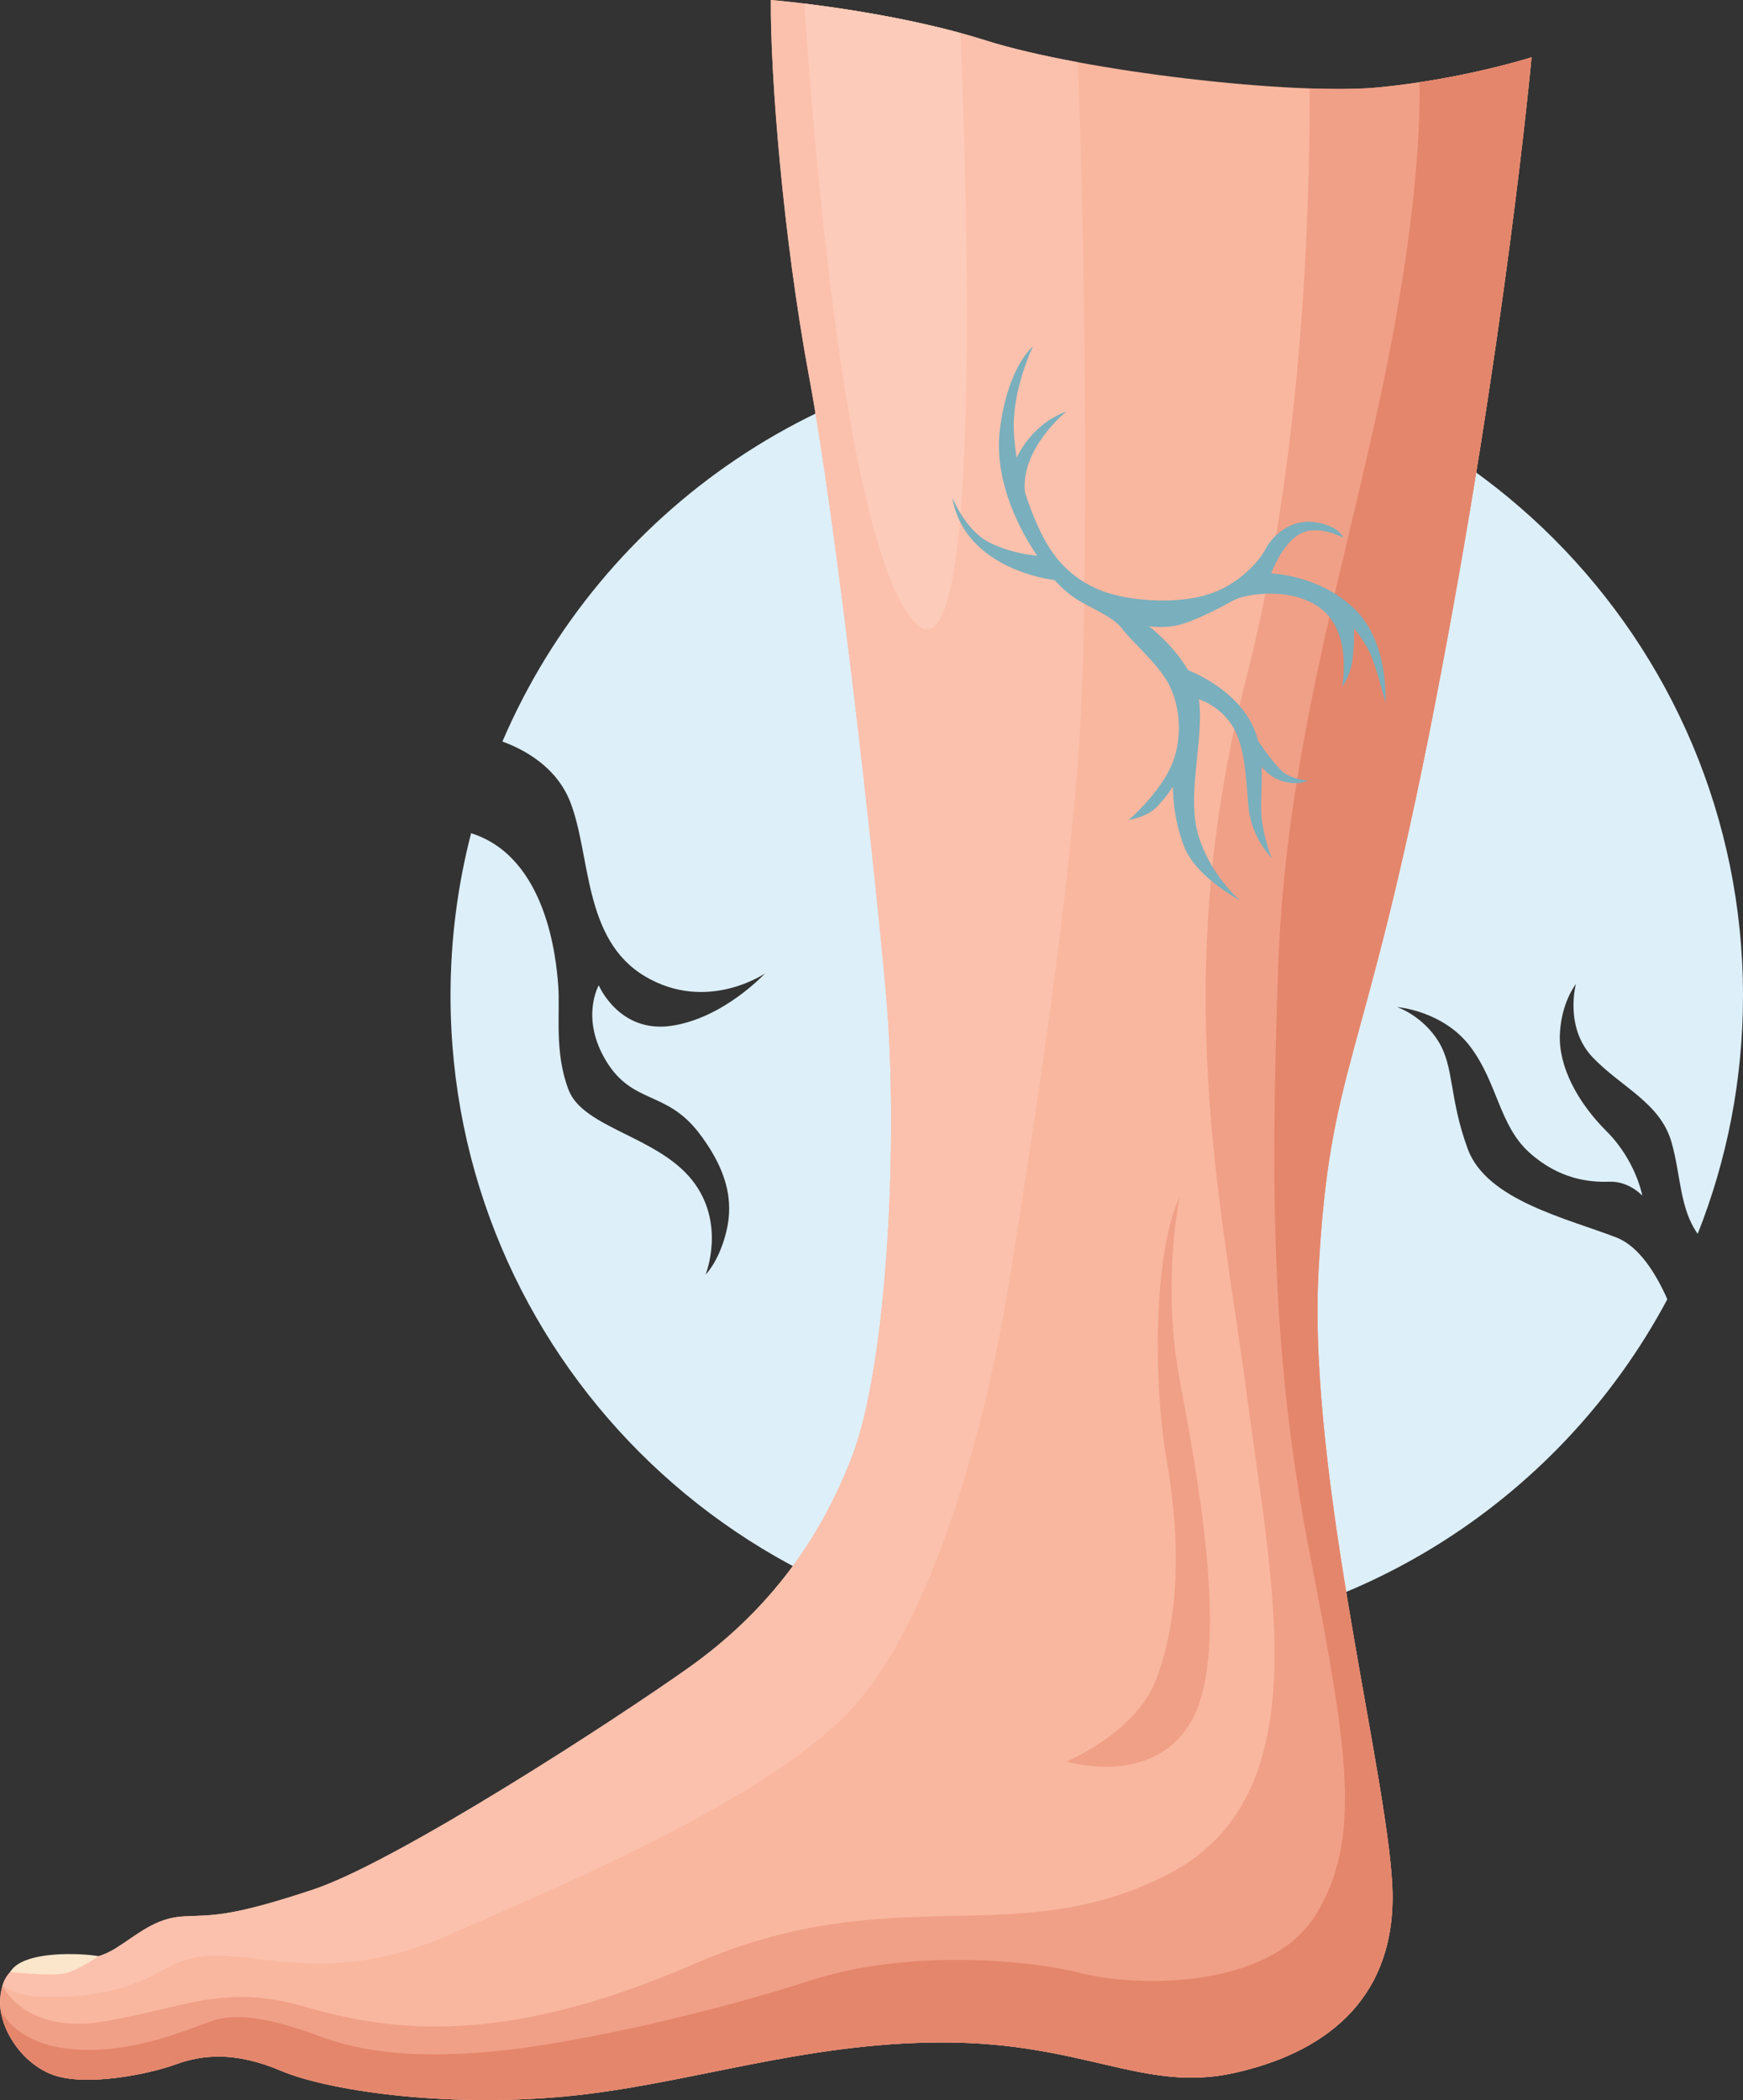 <?xml version="1.0" encoding="UTF-8"?> <svg xmlns="http://www.w3.org/2000/svg" id="uuid-6505bcc9-eee2-4788-beb6-7d9aeb8c70bc" viewBox="0 0 540.43 651.13"><rect x="0" y="0" width="540.43" height="651.13" fill="#333333" stroke="none"/><defs><style>.uuid-4bbe06e2-a5f0-4f77-9fc8-88636c434a82{fill:#ddeff9;}.uuid-4bbe06e2-a5f0-4f77-9fc8-88636c434a82,.uuid-1a6d6ea3-9dbd-470b-a4f3-5bc633596e53,.uuid-1fdb772f-6343-47a2-82d9-1171fe0b01cb,.uuid-1aaf57bd-88b3-4621-855c-bfe274e0e978,.uuid-a1995709-d3fa-4b6c-ac9d-46b3767b4111,.uuid-cea4b680-99e3-466f-8db6-e14d7cad3391,.uuid-48312102-062e-4fde-b26a-66c01025b74e,.uuid-33b03b2a-6eed-403a-8279-2fe117664fad{fill-rule:evenodd;}.uuid-1a6d6ea3-9dbd-470b-a4f3-5bc633596e53{fill:#f9b79f;}.uuid-1fdb772f-6343-47a2-82d9-1171fe0b01cb{fill:#e4866c;}.uuid-1aaf57bd-88b3-4621-855c-bfe274e0e978{fill:#7aafbd;}.uuid-a1995709-d3fa-4b6c-ac9d-46b3767b4111{fill:#f0a087;}.uuid-cea4b680-99e3-466f-8db6-e14d7cad3391{fill:#fbc1ad;}.uuid-48312102-062e-4fde-b26a-66c01025b74e{fill:#fbe6cb;}.uuid-33b03b2a-6eed-403a-8279-2fe117664fad{fill:#fdcbb9;}</style></defs><g id="uuid-b85fe8f4-6635-45f8-9ade-33a35d01a5d6"><path class="uuid-4bbe06e2-a5f0-4f77-9fc8-88636c434a82" d="M340.06,108.35c110.66,0,200.37,89.71,200.37,200.37,0,26.08-4.98,50.99-14.05,73.84-5.61-7.95-5.18-17.97-8.08-28.3-3.47-12.35-15.59-17.11-24.47-26.42-8.88-9.31-5.2-22.74-5.2-22.74,0,0-4.55,5.63-4.98,15.59-.43,9.96,5.41,21.01,14.51,30.1,9.1,9.1,11.05,19.93,11.05,19.93,0,0-4.12-4.55-10.18-4.33-6.06.22-15.59-.65-24.91-9.1-9.31-8.45-9.75-21.44-18.19-32.7-8.45-11.26-22.74-12.35-22.74-12.35,0,0,7.8,2.6,12.78,10.61,4.98,8.01,3.25,17.33,9.1,33.35s31.19,21.66,46.13,27.5c6.96,2.72,12.18,11.04,15.77,19.14-33.7,63.2-100.28,106.22-176.91,106.22-110.66,0-200.37-89.71-200.37-200.37,0-17.39,2.22-34.26,6.38-50.35,23.5,7.41,26.4,39.04,27.01,47.17.65,8.66-1.3,20.79,3.25,32.49,4.55,11.7,27.29,14.29,38.12,27.72,10.83,13.43,4.33,29.45,4.33,29.45,0,0,3.68-3.47,6.06-11.91,2.38-8.45,2.17-18.41-8.01-31.84-10.18-13.43-20.57-8.88-28.8-22.31-8.23-13.43-2.38-23.61-2.38-23.61,0,0,6.28,14.94,22.52,12.56,16.24-2.38,29.02-16.24,29.02-16.24,0,0-17.97,12.35-37.25.87-19.27-11.48-16.68-37.68-23.17-54.14-4.36-11.05-14.68-16.34-20.99-18.63,30.6-71.5,101.59-121.61,184.28-121.61Z"></path><path class="uuid-1a6d6ea3-9dbd-470b-a4f3-5bc633596e53" d="M239.02,0s36.6,3.03,66.7,12.56c30.1,9.53,95.51,17.11,121.93,14.51,26.42-2.6,47.21-9.31,47.21-9.31,0,0-8.01,87.93-30.1,201.41-22.09,113.48-32.48,110.45-35.95,174.99-3.46,64.54,22.96,161.56,22.96,194.05s-21.66,48.51-49.38,54.58c-27.72,6.06-46.35-9.53-90.09-9.53s-79.81,13.32-117.49,16.79c-37.68,3.46-73.42-1.95-87.71-8.01-14.29-6.06-24.47-4.98-32.7-1.95-8.23,3.03-27.72,6.93-37.9,3.25-10.18-3.68-17.11-15.16-16.46-23.61.65-8.45,4.98-11.26,12.99-11.48s15.81.22,22.74-4.11c6.93-4.33,12.34-9.53,21.22-9.96,8.88-.43,14.19.32,40.17-8.34,25.99-8.66,93.99-52.84,116.51-68.87,22.52-16.03,39.85-37.25,50.68-65.84,10.83-28.59,14.29-98.32,10.4-142.5-3.9-44.18-15.59-147.27-23.82-191.45-8.23-44.18-12.13-94.86-11.92-117.17Z"></path><path class="uuid-a1995709-d3fa-4b6c-ac9d-46b3767b4111" d="M406.08,27.42c8.49.3,15.93.21,21.58-.35,26.42-2.6,47.21-9.31,47.21-9.31,0,0-8.01,87.93-30.1,201.41-22.09,113.48-32.48,110.45-35.95,174.99-3.46,64.54,22.96,161.56,22.96,194.05s-21.66,48.51-49.38,54.58c-27.72,6.06-46.35-9.53-90.09-9.53s-79.81,13.32-117.49,16.79c-37.68,3.46-73.42-1.95-87.71-8.01-14.29-6.06-24.47-4.98-32.7-1.95-8.23,3.03-27.72,6.93-37.9,3.25-10.18-3.68-17.11-15.16-16.46-23.61.12-1.53.36-2.87.72-4.05.01.03,6.91,15.24,31.48,11.07,24.59-4.17,37.25-11.69,61.51-4.76,24.26,6.93,59.11,14.07,121.28-12.99,62.17-27.07,99.19-3.46,146.83-27.72,47.65-24.26,32.49-89.23,24.69-149-7.8-59.77-24.26-128.21,0-222.64,17.28-67.27,19.61-143.76,19.52-182.2h0ZM365.75,371.18c-7.58,15.81-8.66,54.58-3.9,82.3,4.76,27.72,3.03,50.03-3.25,66.92-6.28,16.89-27.94,25.77-27.94,25.77,0,0,27.72,8.45,39.2-13.43,11.48-21.87,1.52-74.93-4.11-105.04-5.63-30.1,0-56.53,0-56.53Z"></path><path class="uuid-1fdb772f-6343-47a2-82d9-1171fe0b01cb" d="M440.1,25.51c20.22-3.06,34.77-7.75,34.77-7.75,0,0-8.01,87.93-30.1,201.41-22.09,113.48-32.48,110.45-35.95,174.99-3.46,64.54,22.96,161.56,22.96,194.05s-21.66,48.51-49.38,54.58c-27.72,6.06-46.35-9.53-90.09-9.53s-79.81,13.32-117.49,16.79c-37.68,3.46-73.42-1.95-87.71-8.01-14.29-6.06-24.47-4.98-32.7-1.95-8.23,3.03-27.72,6.93-37.9,3.25-8.8-3.18-15.17-12.19-16.31-20.03.07.16,4.63,10.7,22.73,12.09,18.24,1.4,34.22-5.85,43.1-8.88,8.88-3.03,21.87.65,32.92,4.76,11.05,4.11,26.64,7.36,53.93,4.77,27.29-2.6,69.3-12.56,98.76-22.09,29.45-9.53,66.7-6.5,83.6-2.17,16.89,4.33,58.47,5.2,72.77-18.19,14.29-23.39,9.96-50.68-1.73-110.88-11.69-60.21-12.56-110.02-9.96-183.22,2.6-73.2,24.26-133.84,35.95-197.95,6.97-38.23,8.09-62.59,7.86-76.03Z"></path><path class="uuid-cea4b680-99e3-466f-8db6-e14d7cad3391" d="M239.02,0s36.6,3.03,66.7,12.56c7.61,2.41,17.47,4.69,28.38,6.72,1.98,38.22,3.81,160.16.67,208.75-3.46,53.71-15.16,127.34-21.66,168.06-6.5,40.72-21.66,101.79-47.21,131.67-25.55,29.89-97.02,58.91-126.04,71.9-29.02,12.99-49.81,8.66-63.02,7.36-13.21-1.3-17.54-1.08-27.29,4.33-9.75,5.42-20.79,8.01-35.3,7.8-6.88-.1-11.03-1.76-13.5-3.48,1.62-5.33,5.72-7.25,12.28-7.43,8.01-.22,15.81.22,22.74-4.11,6.93-4.33,12.34-9.53,21.22-9.96,8.88-.43,14.19.32,40.17-8.34,25.99-8.66,93.99-52.84,116.51-68.87,22.52-16.03,39.85-37.25,50.68-65.84,10.83-28.59,14.29-98.32,10.4-142.5-3.9-44.18-15.59-147.27-23.82-191.45-8.23-44.18-12.13-94.86-11.92-117.17Z"></path><path class="uuid-33b03b2a-6eed-403a-8279-2fe117664fad" d="M249.41,1.11c11.36,1.39,30.35,4.2,48.4,9.13,2.1,50.89,6.88,206.99-14.57,182.28-21.24-24.48-31.11-149.77-33.84-191.4Z"></path><path class="uuid-48312102-062e-4fde-b26a-66c01025b74e" d="M30.55,606.53s-6.69,4.63-10.8,5.39c-4.12.76-16.61-.45-16.61-.45,3.86-6.89,22.56-5.87,27.41-4.95Z"></path><path class="uuid-1aaf57bd-88b3-4621-855c-bfe274e0e978" d="M295.26,154.28s4.12,10.29,11.59,13.97c7.47,3.68,14.73,4.01,14.73,4.01,0,0-13.97-18.95-11.59-38.77,2.38-19.82,10.29-26.1,10.29-26.1,0,0-6.28,12.89-5.96,25.56.08,2.96.4,5.97.9,8.95,2.11-4.28,6.67-11.03,15.46-14.36,0,0-14.31,11.44-12.89,25.05,1.77,5.72,4,10.91,6.18,14.91,4.55,8.34,11.37,13.86,19.93,16.46,8.55,2.6,21.87,3.25,31.08.22,9.2-3.03,15.48-10.18,17.43-13.97,1.95-3.79,7.47-9.31,15.05-8.34,7.58.97,9.1,4.87,9.1,4.87,0,0-7.91-4.33-13.54-1.19-5.63,3.14-8.88,12.24-8.88,12.24,0,0,14.84.43,25.77,10.94,10.94,10.5,9.64,29.13,9.64,29.13,0,0-2.92-11.7-4.98-15.81-2.06-4.11-4.76-7.25-4.76-7.25,0,0,.22,5.52-.54,10.29-.76,4.77-3.14,7.91-3.14,7.91,0,0,3.14-15.81-5.74-23.61-8.88-7.8-24.26-5.31-27.94-3.25-3.68,2.06-9.85,5.31-15.27,7.15-5.41,1.84-10.94.87-10.94.87,0,0,7.48,5.66,12.12,13.61h0s13.22,4.91,19.28,15.74c1.13,2.02,1.92,4.11,2.46,6.23,0,0,4.95,7.46,7.88,9.74,2.92,2.27,7.58,2.55,7.58,2.55,0,0-3.47,1.84-8.72-.11-2.65-.98-4.49-2.71-5.66-4.18.27,6.6-.64,12.94.24,17.72,1.52,8.23,3.03,10.72,3.03,10.72,0,0-6.5-6.28-7.36-16.03-.87-9.75-.98-20.14-6.06-26.64-3.14-4-6.89-5.87-9.31-6.71.04.25.07.5.1.75,1.41,12.67-4.01,29.13-.22,41.58,3.79,12.45,12.89,20.03,12.89,20.03,0,0-13.75-7.15-17.43-16.89-3.68-9.75-3.36-18.41-3.36-18.41,0,0-2.49,3.9-5.41,6.71-2.92,2.81-8.34,3.68-8.34,3.68,0,0,9.96-8.55,13.53-17.54,3.57-8.99,2.17-19.49-1.84-25.88-4.01-6.39-10.61-11.8-13.64-15.81-3.03-4.01-10.18-6.61-14.29-9.31-4.11-2.71-6.71-5.85-6.71-5.85,0,0-27.83-2.92-31.73-25.56Z"></path></g></svg> 